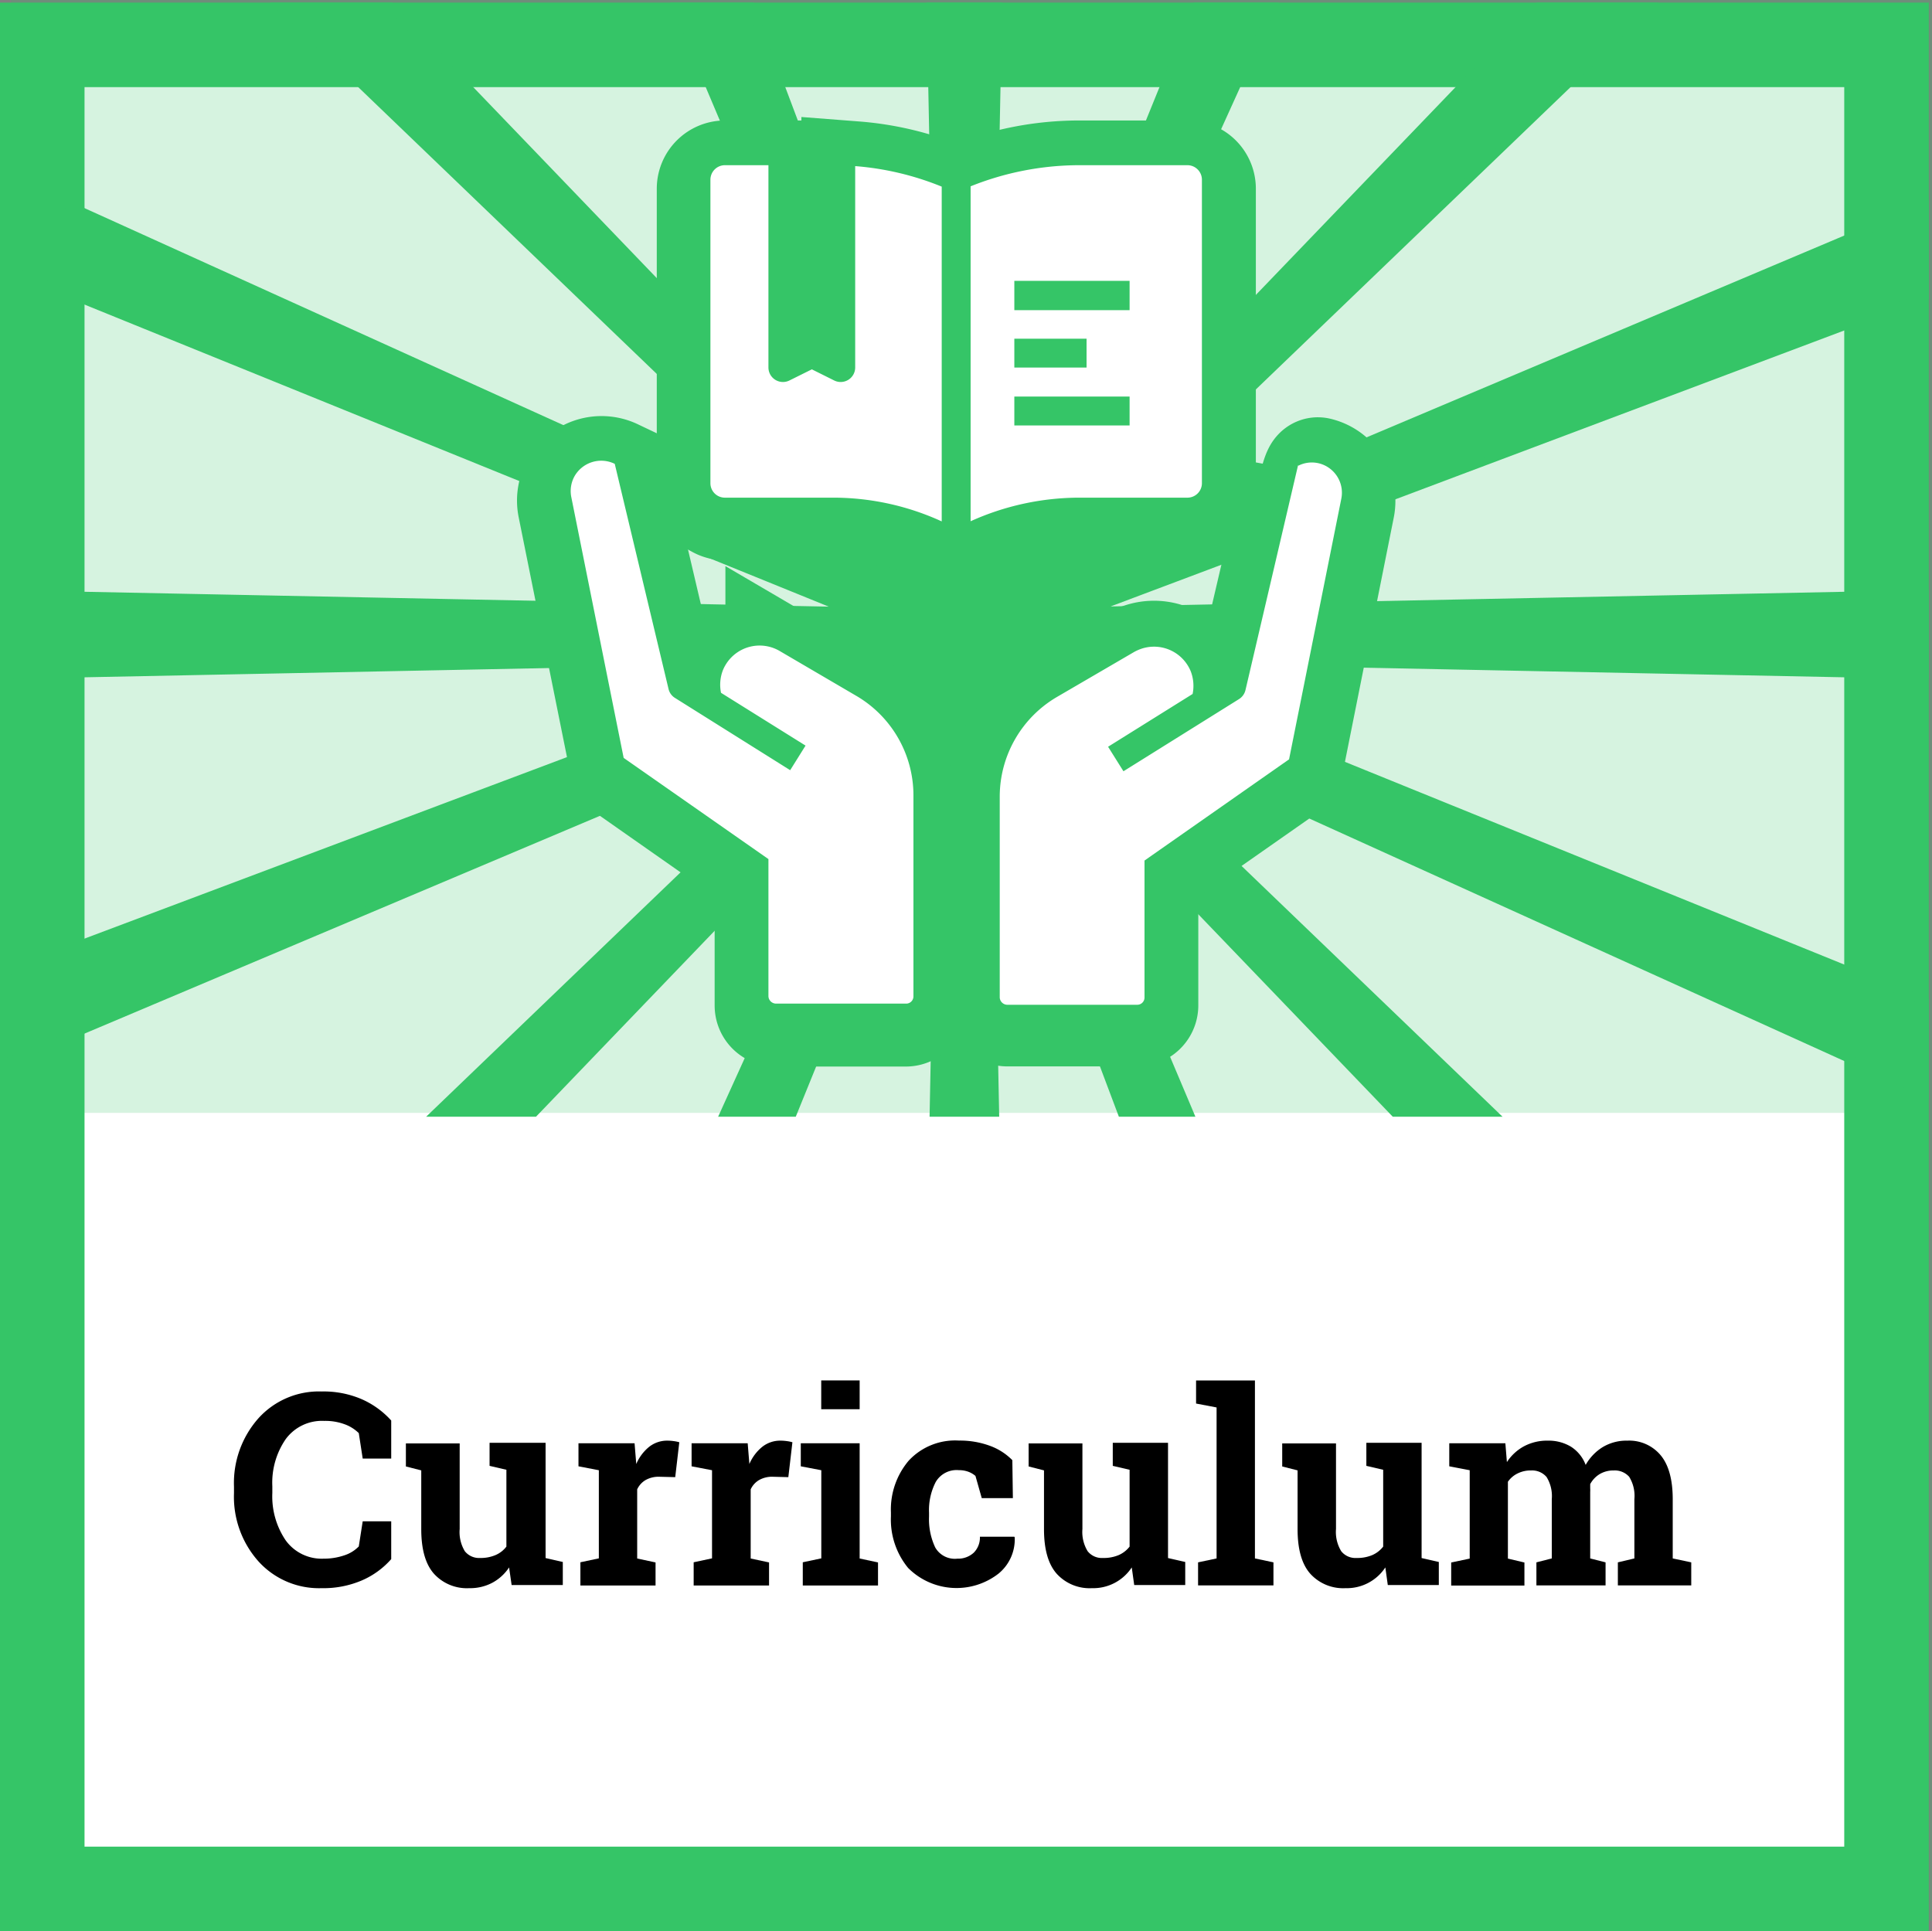 <svg xmlns="http://www.w3.org/2000/svg" viewBox="0 0 251.42 251.34"><rect x="0" y="0" width="251.42" height="251.34" fill="#808080" stroke="none"/><defs><style>.cls-1{fill:#fff;}.cls-2,.cls-3,.cls-5{fill:#35c567;}.cls-2{opacity:0.2;}.cls-3,.cls-5{stroke:#35c567;stroke-miterlimit:10;}.cls-4{fill:none;}.cls-5{stroke-width:14px;}</style></defs><title>Elementary - Curriculum</title><g id="Layer_2" data-name="Layer 2"><g id="Layer_1-2" data-name="Layer 1"><path class="cls-1" d="M.5.84v250h250V.84Z"/><path class="cls-2" d="M251.42,0H1.42V250h250V0Z"/><rect class="cls-1" x="10.5" y="144.84" width="230" height="96"/><path class="cls-3" d="M.5.84v250h250V.84Zm240,240H10.5v-230h230Z"/><polygon class="cls-3" points="240.5 30.99 144.21 71.67 138.24 74.19 141.7 70.87 204.18 10.84 214.59 0.84 207.89 0.84 206.58 0.84 200.2 0.84 190.59 10.84 135.09 68.6 134.71 69 134.98 68.39 161.07 10.84 165.61 0.84 161.68 0.84 159.51 0.84 155.69 0.84 151.63 10.84 130.93 61.84 128.57 67.64 128.72 60.52 129.71 10.84 129.91 0.84 126.64 0.84 124.36 0.84 121.09 0.84 121.29 10.84 122.28 60.55 122.4 66.47 120.54 61.52 101.47 10.84 97.71 0.84 93.97 0.84 91.78 0.84 87.95 0.84 92.17 10.84 116.29 67.91 117.11 69.85 115.93 68.62 60.41 10.84 50.8 0.84 44.42 0.84 43.11 0.84 36.41 0.84 46.82 10.84 109.23 70.8 111.92 73.38 107.38 71.32 10.5 27.41 0.5 22.87 0.5 28.85 0.5 28.97 0.5 34.84 10.5 38.9 102.62 76.29 109.61 79.13 110.55 79.51 109.66 79.49 102.11 79.34 10.5 77.51 0.5 77.31 0.5 82.31 0.5 82.86 0.5 87.86 10.5 87.66 105.18 85.77 109.39 85.68 106.28 86.85 10.5 122.88 0.5 126.64 0.5 132.39 0.5 132.57 0.5 138.41 10.5 134.19 108.29 92.87 112.76 90.98 107.81 95.74 56.7 144.84 61.84 144.84 64.71 144.84 69.54 144.84 110.12 102.6 115.35 97.15 116.3 96.17 115.68 97.53 112.58 104.38 94.23 144.84 97.23 144.84 100.33 144.84 103.22 144.84 119.59 104.53 122.42 97.54 122.31 103.13 121.48 144.84 123.97 144.84 127.03 144.84 129.52 144.84 128.69 103.22 128.6 98.7 130.69 104.28 145.95 144.84 148.79 144.84 151.88 144.84 154.81 144.84 137.83 104.65 134.91 97.73 134.91 97.73 133.9 95.33 135.6 97.1 135.6 97.1 140.86 102.57 181.46 144.84 186.29 144.84 189.16 144.84 194.29 144.84 143.08 95.63 139.09 91.79 142.72 93.44 240.5 137.77 250.5 142.3 250.5 136.32 250.5 136.21 250.5 130.34 240.5 126.28 144.37 87.25 140.45 85.66 145.9 85.77 240.5 87.66 250.5 87.86 250.5 82.86 250.5 82.31 250.5 77.31 240.5 77.51 148.9 79.34 141.62 79.49 148.55 76.88 240.5 42.29 250.5 38.53 250.5 32.78 250.5 32.6 250.5 26.76 240.5 30.99"/><rect class="cls-4" x="10.5" y="10.84" width="230" height="134"/><path class="cls-5" d="M81.18,99.81,100,113v17.87a.94.94,0,0,0,.94.94h16.94a.94.94,0,0,0,.94-.94V104.68a15.08,15.08,0,0,0-7.53-13l-9.89-5.79a5.16,5.16,0,0,0-7,1.86,4.07,4.07,0,0,0-.33.66,5.23,5.23,0,0,0-.24,2.93l11,6.87-2,3.2L87.71,92a1.86,1.86,0,0,1-.83-1.16L80,61.54a4,4,0,0,0-5.65,4.35Z"/><path class="cls-5" d="M168.93,61.54l-6.85,29.3a1.86,1.86,0,0,1-.83,1.16l-15.05,9.41-2-3.2,11-6.87a5.23,5.23,0,0,0-.24-2.93,5.16,5.16,0,0,0-6.71-2.85,5.94,5.94,0,0,0-.67.33l-9.95,5.79a15.08,15.08,0,0,0-7.53,13v26.17a1,1,0,0,0,.95.94H148a.94.94,0,0,0,.94-.94V113l18.81-13.17L174.51,66a4,4,0,0,0-3-4.69c-.88-.18-5,24.5-5.78,24.9Z"/><path class="cls-5" d="M154.55,22.68H140.39a37.84,37.84,0,0,0-14.06,2.74V69A34.28,34.28,0,0,1,140.39,66h14.16a1.88,1.88,0,0,0,1.88-1.88V24.56A1.88,1.88,0,0,0,154.55,22.68ZM132,45.25h9.4V49H132ZM147,56.54H132V52.78H147Zm0-15H132V37.73H147Z"/><path class="cls-5" d="M122.57,25.46V69a33.9,33.9,0,0,0-14-3.08H94.35a1.88,1.88,0,0,1-1.88-1.88V24.56a1.88,1.88,0,0,1,1.88-1.88H100V49a1.89,1.89,0,0,0,2.73,1.68l2.92-1.45,2.91,1.45a1.89,1.89,0,0,0,2.53-.83,1.93,1.93,0,0,0,.2-.85V22.79A37.52,37.52,0,0,1,122.57,25.46Z"/><path class="cls-1" d="M81.16,98.64,100,111.81v17.87a1,1,0,0,0,1,.94h16.93a.94.94,0,0,0,.94-.94V103.51a15,15,0,0,0-7.53-13l-9.89-5.79a5.16,5.16,0,0,0-7.05,1.85,4.62,4.62,0,0,0-.33.67,5.23,5.23,0,0,0-.24,2.93l11,6.87-2,3.2-15-9.41a1.86,1.86,0,0,1-.83-1.16L80,60.37a4,4,0,0,0-5.31,1.75,4,4,0,0,0-.34,2.6Z"/><path class="cls-1" d="M168.93,60.52l-6.85,29.29a1.9,1.9,0,0,1-.83,1.17l-15.05,9.4-2-3.19,11-6.87a5.27,5.27,0,0,0-.24-2.94,5.16,5.16,0,0,0-6.71-2.84,5.86,5.86,0,0,0-.67.32l-9.95,5.8a15.05,15.05,0,0,0-7.53,13v26.17a1,1,0,0,0,.95.94H148a.94.94,0,0,0,.94-.94V112l18.81-13.17,6.79-33.87a3.94,3.94,0,0,0-3-4.68,3.9,3.9,0,0,0-2.6.34Z"/><path class="cls-1" d="M154.53,21.5H140.37a38.05,38.05,0,0,0-14.06,2.75V67.84a34.45,34.45,0,0,1,14.06-3.07h14.16a1.88,1.88,0,0,0,1.88-1.88V23.39A1.89,1.89,0,0,0,154.53,21.5ZM132,44.08h9.4v3.76H132Zm15,11.29H132V51.61h15Zm0-15H132V36.55h15Z"/><path class="cls-1" d="M122.55,24.29V67.86a33.91,33.91,0,0,0-14-3.09H94.33a1.88,1.88,0,0,1-1.88-1.88V23.39a1.89,1.89,0,0,1,1.88-1.89H100V47.84a1.89,1.89,0,0,0,2.73,1.68l2.92-1.45,2.91,1.45a1.89,1.89,0,0,0,2.73-1.68V21.62A37.52,37.52,0,0,1,122.55,24.29Z"/><path d="M50.91,189.83H47.2l-.51-3.31a5.12,5.12,0,0,0-1.86-1.16,7.23,7.23,0,0,0-2.64-.43,5.85,5.85,0,0,0-5,2.36,10,10,0,0,0-1.75,6.15v.87a10.18,10.18,0,0,0,1.74,6.17,5.78,5.78,0,0,0,4.93,2.38,8.25,8.25,0,0,0,2.69-.43,4.62,4.62,0,0,0,1.89-1.16L47.2,198h3.71v4.92a10.78,10.78,0,0,1-3.84,2.78,12.73,12.73,0,0,1-5.22,1,10.62,10.62,0,0,1-8.2-3.47,12.62,12.62,0,0,1-3.2-8.9v-.84a12.69,12.69,0,0,1,3.18-8.9,10.6,10.6,0,0,1,8.22-3.49,12.53,12.53,0,0,1,5.21,1,11.25,11.25,0,0,1,3.85,2.78Z"/><path d="M66.25,204a6.06,6.06,0,0,1-2.19,2,6.19,6.19,0,0,1-3,.7,5.78,5.78,0,0,1-4.58-1.87c-1.11-1.25-1.66-3.18-1.66-5.82v-7.64l-2-.51v-3h7V199a4.8,4.8,0,0,0,.67,2.89,2.37,2.37,0,0,0,2,.88,4.89,4.89,0,0,0,2-.38,3.51,3.51,0,0,0,1.41-1.1v-10l-2.19-.51v-3H71v15l2.24.51v3H66.58Z"/><path d="M75.53,203.33l2.4-.51V191.35l-2.65-.51v-3h7.3l.22,2.7a5.8,5.8,0,0,1,1.67-2.23,3.75,3.75,0,0,1,2.38-.81,6.12,6.12,0,0,1,.83.06,4.48,4.48,0,0,1,.72.15l-.53,4.54-2.05-.05a3.44,3.44,0,0,0-1.81.43,2.73,2.73,0,0,0-1.09,1.21v9l2.39.51v3H75.53Z"/><path d="M90.27,203.33l2.39-.51V191.35L90,190.84v-3h7.3l.22,2.7a5.8,5.8,0,0,1,1.67-2.23,3.75,3.75,0,0,1,2.38-.81,6.12,6.12,0,0,1,.83.06,4.48,4.48,0,0,1,.72.15l-.53,4.54-2-.05a3.44,3.44,0,0,0-1.81.43,2.73,2.73,0,0,0-1.09,1.21v9l2.39.51v3H90.27Z"/><path d="M104.47,203.33l2.41-.51V191.35l-2.67-.51v-3h7.66v15l2.39.51v3h-9.79Zm7.4-19.92h-5v-3.75h5Z"/><path d="M124.58,202.86a3,3,0,0,0,2.14-.78,2.78,2.78,0,0,0,.8-2.08H132l.05.1a5.76,5.76,0,0,1-2.1,4.7,8.9,8.9,0,0,1-11.77-.73,9.92,9.92,0,0,1-2.24-6.72v-.51a9.83,9.83,0,0,1,2.3-6.72,8.23,8.23,0,0,1,6.55-2.63,11.3,11.3,0,0,1,4,.67,7.83,7.83,0,0,1,2.95,1.88l.07,4.94h-4.05l-.82-2.89a3.06,3.06,0,0,0-.92-.54,3.49,3.49,0,0,0-1.25-.21,3.14,3.14,0,0,0-3,1.54,8,8,0,0,0-.87,4v.51a8.6,8.6,0,0,0,.8,4A2.93,2.93,0,0,0,124.58,202.86Z"/><path d="M147.28,204a6,6,0,0,1-5.18,2.7,5.78,5.78,0,0,1-4.58-1.87c-1.11-1.25-1.66-3.18-1.66-5.82v-7.64l-2-.51v-3h7V199a4.8,4.8,0,0,0,.68,2.89,2.36,2.36,0,0,0,2,.88,5,5,0,0,0,2.05-.38,3.65,3.65,0,0,0,1.41-1.1v-10l-2.19-.51v-3H152v15l2.24.51v3H147.6Z"/><path d="M155.65,182.67v-3h7.66v23.16l2.41.51v3h-9.81v-3l2.41-.51V183.18Z"/><path d="M180.28,204a6,6,0,0,1-5.18,2.7,5.78,5.78,0,0,1-4.58-1.87c-1.11-1.25-1.66-3.18-1.66-5.82v-7.64l-2-.51v-3h7V199a4.8,4.8,0,0,0,.68,2.89,2.36,2.36,0,0,0,2,.88,5,5,0,0,0,2.05-.38,3.65,3.65,0,0,0,1.41-1.1v-10l-2.19-.51v-3H185v15l2.24.51v3H180.6Z"/><path d="M188.6,190.84v-3h7.3l.2,2.45a6.18,6.18,0,0,1,2.23-2.06,6.38,6.38,0,0,1,3.11-.73,5.62,5.62,0,0,1,3,.79,4.81,4.81,0,0,1,1.91,2.37,6.43,6.43,0,0,1,2.22-2.32,6,6,0,0,1,3.22-.84,5.32,5.32,0,0,1,4.31,1.89q1.58,1.89,1.58,5.75v7.69l2.41.51v3h-9.55v-3l2.15-.51v-7.71a4.72,4.72,0,0,0-.68-2.92,2.51,2.51,0,0,0-2-.82,3.48,3.48,0,0,0-1.83.47,3.4,3.4,0,0,0-1.24,1.31c0,.22,0,.4,0,.55a3.7,3.7,0,0,1,0,.47v8.65l2,.51v3h-9v-3l2-.51v-7.71a4.71,4.71,0,0,0-.68-2.89,2.47,2.47,0,0,0-2-.85,3.79,3.79,0,0,0-1.77.39,3.28,3.28,0,0,0-1.26,1.08v10l2.15.51v3h-9.53v-3l2.41-.51V191.35Z"/></g></g></svg>